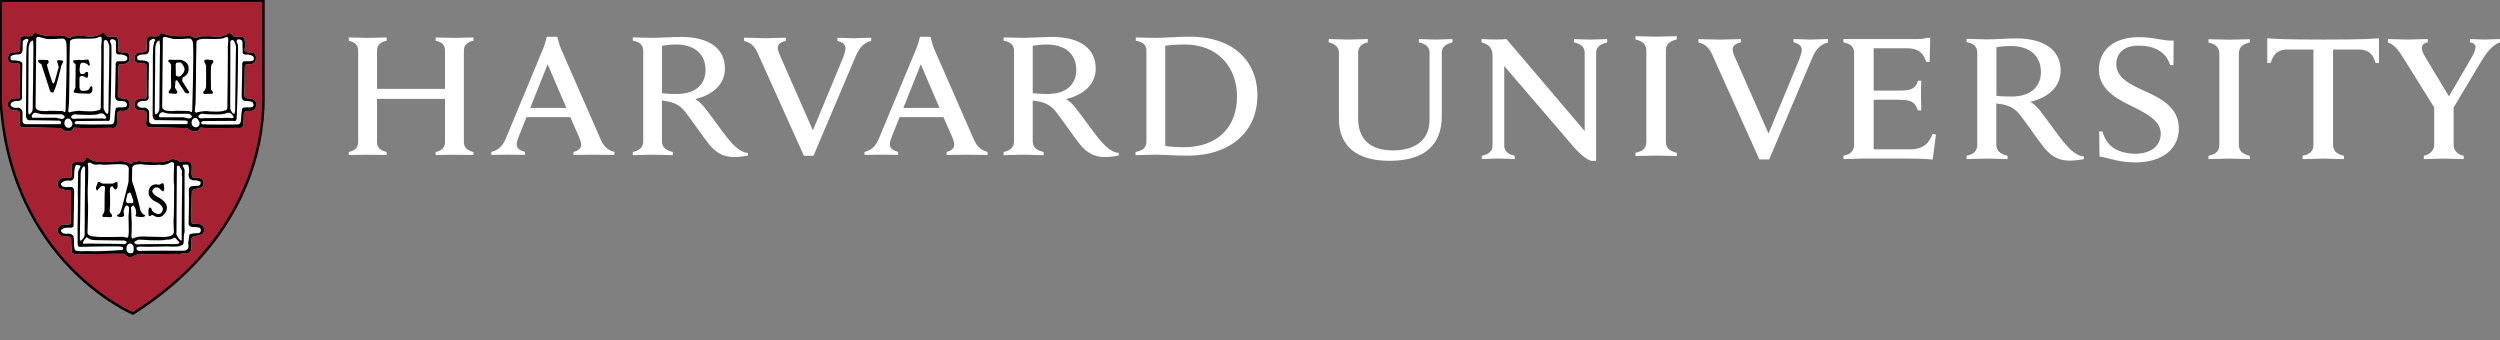 <svg width="235" height="32" viewBox="0 0 235 32" fill="none" xmlns="http://www.w3.org/2000/svg">
<rect x="0" y="0" width="235" height="32" fill="#808080" stroke="none"/>
<g clip-path="url(#clip0_509_378)">
<path d="M125.862 4.964C125.862 4.48 125.547 4.124 124.902 3.982V3.671C125.258 3.671 126.444 3.72 126.778 3.72C127.067 3.72 128.218 3.671 128.573 3.671V3.982C127.978 4.098 127.662 4.453 127.662 4.964V11.098C127.662 13.04 128.729 14.138 130.96 14.138C132.884 14.138 134.378 13.276 134.378 11.24V4.938C134.378 4.484 134.093 4.12 133.373 3.982V3.671C133.636 3.671 134.618 3.72 134.951 3.72C135.236 3.72 136.267 3.671 136.533 3.671V3.982C135.84 4.147 135.529 4.458 135.529 4.938V10.902C135.529 13.578 133.973 15.116 130.609 15.116C127.48 15.116 125.858 13.693 125.858 11.178V4.96L125.862 4.964Z" fill="white"/>
<path d="M139.284 14.64C140.013 14.507 140.298 14.138 140.298 13.684V5.204C140.298 4.484 139.916 4.16 139.262 3.982V3.671C139.631 3.698 140.253 3.716 140.569 3.716C140.858 3.716 141.302 3.711 141.604 3.671L148.96 12.32V4.942C148.96 4.489 148.671 4.124 147.956 3.987V3.676C148.218 3.676 149.164 3.724 149.502 3.724C149.796 3.724 150.809 3.676 151.076 3.676V3.987C150.373 4.151 150.036 4.467 150.036 4.942V15.12H149.591C149.311 15.058 148.787 14.756 147.982 13.876L141.4 6.209V13.68C141.4 14.133 141.662 14.493 142.382 14.636V14.951C142.12 14.951 141.173 14.902 140.836 14.902C140.547 14.902 139.551 14.951 139.284 14.951V14.636V14.64Z" fill="white"/>
<path d="M197.32 12.356H197.631C197.796 12.991 198.16 13.569 198.667 13.902C199.196 14.276 200.027 14.453 200.693 14.453C202.173 14.453 203.111 13.72 203.111 12.56C203.111 11.4 201.911 10.733 200.471 10.018C199.4 9.48 197.298 8.596 197.298 6.564C197.298 4.671 198.742 3.493 201.053 3.493C202.578 3.493 203.293 3.867 204.324 3.818L204.307 6.116H203.991C203.578 4.76 202.351 4.289 201.004 4.289C199.498 4.289 198.933 5.151 198.933 6.027C198.933 7.28 200.16 7.911 201.551 8.533C203.116 9.231 204.813 10.111 204.813 12.067C204.813 13.92 203.364 15.267 200.711 15.267C199.133 15.267 198.187 14.818 197.356 14.716L197.324 12.36L197.32 12.356Z" fill="white"/>
<path d="M230.64 9.822V13.662C230.64 14.044 230.929 14.52 231.587 14.64V14.956C231.222 14.956 230.031 14.907 229.684 14.907C229.396 14.907 228.249 14.956 227.84 14.956V14.64C228.498 14.52 228.813 14.04 228.813 13.662V9.991M228.929 10.284L225.933 5.48C225.422 4.636 225.031 4.191 224.462 3.982V3.671C224.871 3.671 225.982 3.72 226.298 3.72C226.582 3.72 227.778 3.671 228.209 3.671V3.982C227.827 4.049 227.649 4.24 227.649 4.529C227.649 4.782 227.822 5.111 227.996 5.396C228.164 5.68 230.204 9.058 230.204 9.058L232.333 5.4C232.547 5.036 232.702 4.671 232.702 4.431C232.702 4.213 232.547 4.031 232.187 3.982V3.671C232.547 3.671 233.302 3.72 233.547 3.72C233.791 3.72 234.658 3.671 235.013 3.671V3.96C234.196 4.293 233.684 5.013 233.187 5.844L230.467 10.396" fill="white"/>
<path d="M173.284 3.671H180.307C180.524 3.671 180.902 3.644 181.12 3.551H181.436L181.387 5.831H181.076C180.809 5.111 180.529 4.538 179.173 4.538H176.124V8.516H178.476C178.818 8.516 179.236 8.489 179.413 8.444C179.942 8.329 180.173 8.036 180.28 7.587H180.596C180.573 7.929 180.573 8.716 180.573 8.947C180.573 9.178 180.596 10.005 180.596 10.378H180.28C180.129 9.929 179.924 9.587 179.413 9.462C179.236 9.413 178.809 9.378 178.476 9.378H176.124V14.04H179.44C180.889 14.04 181.307 13.436 181.671 12.582L181.982 12.653L181.671 14.996C180.596 14.902 179.947 14.902 178.724 14.902H175.222C174.884 14.902 173.644 14.951 173.284 14.951V14.64C173.916 14.52 174.284 14.209 174.284 13.6V4.978C174.284 4.444 173.996 4.111 173.284 3.991V3.676V3.671Z" fill="white"/>
<path d="M154.756 4.756C154.756 4.178 154.409 3.858 153.733 3.711V3.4C154.111 3.4 155.329 3.449 155.684 3.449C155.982 3.449 157.236 3.4 157.618 3.4V3.711C156.947 3.858 156.591 4.147 156.591 4.756V13.32C156.591 13.898 156.938 14.213 157.618 14.355V14.671C157.236 14.671 156.036 14.622 155.684 14.622C155.382 14.622 154.111 14.671 153.733 14.671V14.355C154.427 14.227 154.756 13.924 154.756 13.32V4.756Z" fill="white"/>
<path d="M208.618 5.04C208.618 4.462 208.267 4.142 207.596 3.996V3.684C207.973 3.684 209.191 3.733 209.542 3.733C209.844 3.733 211.093 3.684 211.476 3.684V3.996C210.804 4.142 210.453 4.431 210.453 5.04V13.604C210.453 14.182 210.8 14.498 211.476 14.64V14.956C211.098 14.956 209.898 14.907 209.542 14.907C209.244 14.907 207.969 14.956 207.596 14.956V14.64C208.284 14.511 208.618 14.209 208.618 13.604V5.04Z" fill="white"/>
<path d="M218.378 3.72C214.529 3.72 213.911 3.649 213.124 3.6V5.924H213.444C213.733 4.893 214.307 4.653 215.049 4.653H217.462V13.604C217.462 14.209 217.129 14.511 216.44 14.64V14.956C216.822 14.956 218.102 14.907 218.4 14.907C218.751 14.907 219.956 14.956 220.333 14.956V14.64C219.653 14.498 219.307 14.182 219.307 13.604V4.653H221.702C222.471 4.653 223.022 4.916 223.311 5.924H223.622V3.6C222.844 3.649 222.231 3.72 218.378 3.72Z" fill="white"/>
<path d="M187.662 9.004C188.022 9.053 188.551 9.076 189.071 9.076C191.182 9.076 191.849 7.862 191.849 6.787C191.849 5.267 190.836 4.324 188.987 4.324C188.604 4.324 188.049 4.373 187.662 4.444V9.004ZM187.662 13.604C187.662 14.182 188.031 14.498 188.707 14.64V14.956C188.329 14.956 187.098 14.907 186.747 14.907C186.444 14.907 185.244 14.956 184.862 14.956V14.64C185.493 14.52 185.862 14.209 185.862 13.604V4.951C185.862 4.418 185.573 4.084 184.862 3.964V3.653C185.24 3.653 186.431 3.702 186.764 3.702C187.316 3.702 188.88 3.609 189.498 3.609C192.196 3.609 193.698 4.724 193.698 6.636C193.698 8.138 192.578 9.156 190.858 9.569C190.858 9.569 191.249 9.796 191.644 10.253C192.12 10.813 193.404 12.658 193.938 13.302C194.471 13.947 195.151 14.671 195.88 14.702V14.956C195.529 15.031 194.969 15.098 194.538 15.098C193.622 15.098 192.889 14.773 192.178 13.916C191.564 13.169 190.52 11.613 189.907 10.831C189.516 10.333 189.04 9.942 188.169 9.8C188 9.773 187.84 9.747 187.649 9.724V13.604H187.662Z" fill="white"/>
<path d="M160.916 5.076C160.671 4.529 160.293 4.133 159.649 3.991V3.676C160.049 3.676 161.436 3.724 161.742 3.724C162.022 3.724 163.236 3.676 163.644 3.676V3.982C163.28 4.053 162.862 4.253 162.862 4.627C162.862 4.893 163.022 5.258 163.333 5.942L166.24 12.556L168.991 5.929C169.209 5.396 169.364 4.982 169.364 4.662C169.364 4.311 169.04 4.071 168.587 3.978V3.671C168.951 3.671 169.849 3.72 170.129 3.72C170.382 3.72 171.436 3.671 171.836 3.671V3.987C171.151 4.173 170.729 4.551 170.347 5.444L166.298 14.991H165.382L160.92 5.071L160.916 5.076Z" fill="white"/>
<path d="M71.187 4.916C70.947 4.382 70.573 3.991 69.942 3.853V3.542C70.333 3.542 71.631 3.591 71.933 3.591C72.209 3.591 73.467 3.542 73.867 3.542V3.844C73.511 3.916 73.102 4.111 73.102 4.48C73.102 4.738 73.262 5.098 73.56 5.769L76.413 12.253L79.111 5.76C79.32 5.236 79.48 4.831 79.48 4.52C79.48 4.173 79.16 3.942 78.716 3.849V3.547C79.071 3.547 79.942 3.596 80.218 3.596C80.467 3.596 81.498 3.547 81.893 3.547V3.84C81.222 4.022 80.809 4.409 80.436 5.284L76.467 14.645H75.569L71.191 4.92L71.187 4.916Z" fill="white"/>
<path d="M32.787 14.284C33.307 14.164 33.667 13.929 33.667 13.342V4.764C33.667 4.2 33.329 3.969 32.787 3.827V3.52C33.058 3.52 34.231 3.564 34.516 3.564C34.844 3.564 36.071 3.52 36.342 3.52V3.827C35.827 3.942 35.44 4.178 35.44 4.764V8.351H41.831V4.764C41.831 4.178 41.489 3.942 40.951 3.827V3.52C41.222 3.52 42.427 3.564 42.756 3.564C43.04 3.564 44.236 3.52 44.507 3.52V3.827C43.987 3.942 43.605 4.178 43.605 4.764V13.347C43.605 13.911 43.965 14.147 44.507 14.289V14.569C44.24 14.569 43.04 14.547 42.756 14.547C42.427 14.547 41.222 14.569 40.951 14.569V14.289C41.467 14.169 41.831 13.933 41.831 13.347V9.293H35.44V13.347C35.44 13.933 35.8 14.147 36.342 14.289V14.569C36.071 14.569 34.844 14.547 34.516 14.547C34.231 14.547 33.058 14.569 32.787 14.569V14.289V14.284Z" fill="white"/>
<path d="M109.533 13.72C109.933 13.791 110.676 13.84 111.258 13.84C114.56 13.84 116.28 11.853 116.28 9.08C116.28 6.307 114.467 4.182 111.378 4.182C110.747 4.182 109.96 4.231 109.533 4.298V13.724V13.72ZM106.733 14.284C107.396 14.164 107.764 13.902 107.764 13.298V4.764C107.764 4.178 107.404 3.942 106.764 3.827V3.52C107.133 3.52 108.338 3.564 108.671 3.564C109.209 3.564 110.707 3.449 111.876 3.449C115.809 3.449 118.196 5.644 118.196 8.982C118.196 12.32 115.711 14.631 111.658 14.631C110.489 14.631 109.102 14.538 108.56 14.538C108.231 14.538 107.111 14.587 106.742 14.587V14.284H106.733Z" fill="white"/>
<path d="M62.222 8.764C62.573 8.809 63.089 8.836 63.604 8.836C65.671 8.836 66.324 7.644 66.324 6.596C66.324 5.102 65.329 4.182 63.52 4.182C63.147 4.182 62.604 4.231 62.227 4.298V8.769L62.222 8.764ZM62.222 13.267C62.222 13.835 62.582 14.142 63.244 14.284V14.587C62.876 14.587 61.671 14.538 61.324 14.538C61.031 14.538 59.853 14.587 59.484 14.587V14.284C60.098 14.164 60.462 13.858 60.462 13.267V4.791C60.462 4.271 60.182 3.942 59.484 3.822V3.516C59.853 3.516 61.018 3.56 61.347 3.56C61.889 3.56 63.422 3.471 64.027 3.471C66.671 3.471 68.142 4.564 68.142 6.436C68.142 7.911 67.044 8.902 65.36 9.311C65.36 9.311 65.742 9.533 66.129 9.982C66.596 10.529 67.884 12.373 68.404 13.004C68.924 13.636 69.591 14.342 70.307 14.373V14.622C69.964 14.698 69.418 14.76 69 14.76C68.098 14.76 67.382 14.444 66.684 13.6C66.084 12.867 65.035 11.311 64.431 10.542C64.049 10.053 63.582 9.671 62.733 9.529C62.564 9.502 62.409 9.48 62.222 9.458V13.253V13.267Z" fill="white"/>
<path d="M97.076 8.764C97.431 8.809 97.942 8.836 98.458 8.836C100.529 8.836 101.173 7.644 101.173 6.596C101.173 5.102 100.178 4.182 98.369 4.182C97.991 4.182 97.449 4.231 97.076 4.298V8.769V8.764ZM97.076 13.267C97.076 13.835 97.436 14.142 98.102 14.284V14.587C97.733 14.587 96.533 14.538 96.187 14.538C95.889 14.538 94.711 14.587 94.342 14.587V14.284C94.956 14.164 95.32 13.858 95.32 13.267V4.791C95.32 4.271 95.036 3.942 94.342 3.822V3.516C94.711 3.516 95.876 3.56 96.204 3.56C96.747 3.56 98.28 3.471 98.88 3.471C101.529 3.471 102.996 4.564 102.996 6.436C102.996 7.911 101.898 8.902 100.213 9.311C100.213 9.311 100.596 9.533 100.978 9.982C101.449 10.529 102.738 12.373 103.258 13.004C103.782 13.636 104.449 14.342 105.16 14.373V14.622C104.822 14.698 104.271 14.76 103.858 14.76C102.956 14.76 102.236 14.444 101.542 13.6C100.942 12.867 99.893 11.311 99.289 10.542C98.907 10.053 98.444 9.671 97.591 9.529C97.422 9.502 97.267 9.48 97.076 9.458V13.253V13.267Z" fill="white"/>
<path d="M53.24 10.147L51.48 6.044L49.84 10.147H53.24ZM46.191 14.28C46.889 14.116 47.276 13.662 47.529 13.058L51.071 4.538C51.222 4.187 51.395 3.462 51.395 3.462H52.387C52.387 3.462 52.564 4.187 52.711 4.542L56.453 13.08C56.72 13.667 57.009 14.093 57.751 14.28V14.564C57.342 14.564 56.084 14.542 55.8 14.542C55.516 14.542 54.311 14.564 53.907 14.564V14.28C54.453 14.147 54.627 13.871 54.627 13.6C54.627 13.373 54.533 13.116 54.418 12.849L53.613 11.013H49.489L48.751 12.858C48.667 13.067 48.569 13.36 48.569 13.56C48.569 13.867 48.729 14.111 49.347 14.276V14.56C48.978 14.56 48.013 14.538 47.787 14.538L46.187 14.56V14.276L46.191 14.28Z" fill="white"/>
<path d="M88.316 10.147L86.555 6.044L84.915 10.147H88.316ZM81.267 14.28C81.964 14.116 82.351 13.662 82.604 13.058L86.147 4.538C86.298 4.187 86.475 3.462 86.475 3.462H87.467C87.467 3.462 87.64 4.187 87.787 4.542L91.529 13.08C91.796 13.667 92.084 14.093 92.827 14.28V14.564C92.422 14.564 91.16 14.542 90.871 14.542C90.582 14.542 89.387 14.564 88.982 14.564V14.28C89.529 14.147 89.698 13.871 89.698 13.6C89.698 13.373 89.604 13.116 89.493 12.849L88.684 11.013H84.56L83.822 12.858C83.738 13.067 83.644 13.36 83.644 13.56C83.644 13.867 83.804 14.111 84.422 14.276V14.56C84.053 14.56 83.089 14.538 82.862 14.538L81.262 14.56V14.276L81.267 14.28Z" fill="white"/>
<path d="M0.102 0.076H24.787V9.4C24.787 13.671 23.196 22.733 12.538 29.476C12.538 29.476 0.987 24.653 0.102 9.4V0.076Z" fill="#A62131"/>
<path d="M0.053 0.053H24.765V9.387C24.765 13.662 23.173 22.724 12.502 29.476C12.502 29.476 0.942 24.649 0.053 9.387V0.053Z" stroke="black" stroke-width="0.23"/>
<path d="M18.787 12.058C18.787 12.058 18.564 12.76 17.587 12.04L14.227 11.96C14.227 11.96 13.787 12.102 13.729 11.64C13.729 11.64 13.809 10.72 13.769 10.64C13.769 10.64 13.791 10.382 13.347 10.382C13.347 10.382 12.667 10.462 12.649 9.862C12.649 9.862 12.529 9.222 13.471 9.244C13.471 9.244 13.769 9.382 13.791 9.004C13.791 9.004 13.751 6.404 13.769 6.204C13.769 6.204 13.849 5.964 13.387 5.924C13.387 5.924 12.729 6.062 12.644 5.627C12.644 5.627 12.604 4.964 13.044 4.924C13.044 4.924 13.582 4.964 13.684 4.827C13.684 4.827 13.804 4.907 13.787 4.427L13.809 3.604C13.809 3.604 13.867 3.387 14.209 3.404C14.209 3.404 14.831 3.444 14.911 3.382C14.911 3.382 15.049 3.204 15.089 3.12C15.089 3.12 15.409 3.102 15.467 3.182C15.467 3.182 15.947 3.502 17.769 3.382C17.769 3.382 18.049 3.382 18.107 3.462C18.107 3.462 18.449 3.72 18.649 3.444C18.649 3.444 18.947 3.382 19.849 3.404C19.849 3.404 20.831 3.662 21.507 3.102L21.729 3.142C21.729 3.142 22.009 3.6 22.209 3.462C22.209 3.462 22.809 3.404 22.907 3.524C22.907 3.524 23.107 3.822 23.004 4.604C23.004 4.604 22.884 4.942 23.467 4.942C23.467 4.942 24.129 4.822 24.044 5.44C24.044 5.44 24.222 6.142 23.124 6.04C23.124 6.04 22.982 6.24 23.004 6.382C23.004 6.382 22.987 8.662 22.964 8.924C22.964 8.924 22.947 9.284 23.422 9.262C23.422 9.262 24.062 9.222 24.084 9.8C24.084 9.8 24.164 10.56 23.244 10.418C23.244 10.418 22.964 10.458 22.924 10.64L22.889 11.64C22.889 11.64 22.907 12.138 22.347 12.018C22.267 12.018 19.227 12.08 18.964 12C18.964 12 18.822 11.978 18.782 12.058" fill="white"/>
<path d="M12.324 15.4C12.324 15.4 12.467 15.342 12.502 15.24C12.502 15.24 12.924 15.2 12.982 15.138L14.302 15.24C14.302 15.24 15.6 15.338 16.16 14.938C16.16 14.938 16.36 14.938 16.502 15C16.502 15 16.782 15.062 16.862 15.178L17.622 15.156C17.622 15.156 18.062 15.298 18.022 15.578V15.938C18.022 15.938 17.942 16.658 18.142 16.698H18.724C18.724 16.698 19.204 16.916 19.142 17.196C19.142 17.196 19.164 17.596 18.742 17.676C18.742 17.676 18.32 17.796 18.182 17.778C18.182 17.778 18.04 17.956 18.022 18.178L17.964 20.8C17.964 20.8 17.924 21.08 18.342 21.04C18.342 21.04 18.96 20.978 19.142 21.32C19.142 21.32 19.302 21.898 18.982 22L18.742 22.12L18.222 22.204C18.222 22.204 18.004 22.222 17.982 22.605V23.302C17.982 23.302 18.004 23.782 17.622 23.782L17.062 23.822C17.062 23.822 16.924 23.942 16.644 23.862C16.644 23.862 13.244 23.924 13.124 23.884L12.724 23.965C12.724 23.965 12.284 24.364 11.924 24.062L11.644 23.84C11.644 23.84 11.444 23.88 11.364 23.858C11.284 23.84 7.604 23.898 7.604 23.898C7.604 23.898 6.822 23.978 6.764 23.716C6.764 23.716 6.667 22.698 6.702 22.573C6.702 22.573 6.702 22.276 6.524 22.253C6.524 22.253 5.742 22.213 5.724 22.133C5.724 22.133 5.302 21.836 5.422 21.533C5.422 21.533 5.564 21.133 5.982 21.093C5.982 21.093 6.622 21.196 6.622 21.013C6.622 21.013 6.662 20.893 6.662 20.693C6.662 20.693 6.702 18.311 6.68 18.151C6.68 18.151 6.738 17.853 6.48 17.853C6.48 17.853 6.2 17.933 6.022 17.813C6.022 17.813 5.542 17.836 5.44 17.453C5.44 17.453 5.36 17.213 5.48 17.013C5.48 17.013 5.702 16.573 6.342 16.716C6.342 16.716 6.702 16.818 6.742 16.556L6.724 15.596C6.724 15.596 6.644 15.338 7.142 15.196C7.142 15.196 7.782 15.373 7.982 15.053C7.982 15.053 8.204 14.613 8.382 14.911C8.382 14.911 8.764 15.271 9.804 15.236C9.804 15.236 11.604 15.093 11.644 15.173C11.644 15.173 12.084 15.236 12.204 15.373L12.324 15.391V15.4Z" fill="white"/>
<path d="M6.889 12.058C6.889 12.058 6.667 12.76 5.689 12.036L2.329 11.956C2.329 11.956 1.889 12.098 1.827 11.636C1.827 11.636 1.907 10.716 1.867 10.636C1.867 10.636 1.889 10.373 1.449 10.373C1.449 10.373 0.769 10.453 0.751 9.853C0.751 9.853 0.631 9.213 1.569 9.236C1.569 9.236 1.867 9.373 1.889 8.996C1.889 8.996 1.849 6.396 1.867 6.196C1.867 6.196 1.947 5.96 1.489 5.916C1.489 5.916 0.827 6.053 0.751 5.613C0.751 5.613 0.711 4.956 1.151 4.916C1.151 4.916 1.693 4.956 1.791 4.818C1.791 4.818 1.911 4.893 1.893 4.413L1.916 3.596C1.916 3.596 1.978 3.373 2.316 3.396C2.316 3.396 2.938 3.436 3.018 3.373C3.018 3.373 3.156 3.196 3.196 3.111C3.196 3.111 3.516 3.093 3.578 3.169C3.578 3.169 4.058 3.489 5.88 3.369C5.88 3.369 6.16 3.369 6.218 3.449C6.218 3.449 6.556 3.707 6.756 3.427C6.756 3.427 7.053 3.369 7.956 3.387C7.956 3.387 8.933 3.644 9.613 3.089L9.831 3.129C9.831 3.129 10.111 3.587 10.311 3.449C10.311 3.449 10.911 3.387 11.009 3.511C11.009 3.511 11.209 3.809 11.107 4.591C11.107 4.591 10.987 4.929 11.569 4.929C11.569 4.929 12.227 4.809 12.151 5.427C12.151 5.427 12.333 6.129 11.231 6.027C11.231 6.027 11.089 6.227 11.111 6.369C11.111 6.369 11.093 8.649 11.071 8.911C11.071 8.911 11.053 9.267 11.533 9.249C11.533 9.249 12.173 9.209 12.191 9.791C12.191 9.791 12.271 10.551 11.351 10.409C11.351 10.409 11.071 10.449 11.031 10.631L10.991 11.631C10.991 11.631 11.013 12.133 10.449 12.013C10.369 12.013 7.329 12.071 7.071 11.996C7.071 11.996 6.933 11.973 6.893 12.053" fill="white"/>
<path d="M18.787 12.058C18.787 12.058 18.564 12.76 17.587 12.04L14.227 11.96C14.227 11.96 13.787 12.102 13.729 11.64C13.729 11.64 13.809 10.72 13.769 10.64C13.769 10.64 13.791 10.382 13.347 10.382C13.347 10.382 12.667 10.462 12.649 9.862C12.649 9.862 12.529 9.222 13.471 9.244C13.471 9.244 13.769 9.382 13.791 9.004C13.791 9.004 13.751 6.404 13.769 6.204C13.769 6.204 13.849 5.964 13.387 5.924C13.387 5.924 12.729 6.062 12.644 5.627C12.644 5.627 12.604 4.964 13.044 4.924C13.044 4.924 13.582 4.964 13.684 4.827C13.684 4.827 13.804 4.907 13.787 4.427L13.809 3.604C13.809 3.604 13.867 3.387 14.209 3.404C14.209 3.404 14.831 3.444 14.911 3.382C14.911 3.382 15.049 3.204 15.089 3.12C15.089 3.12 15.409 3.102 15.467 3.182C15.467 3.182 15.947 3.502 17.769 3.382C17.769 3.382 18.049 3.382 18.107 3.462C18.107 3.462 18.449 3.72 18.649 3.444C18.649 3.444 18.947 3.382 19.849 3.404C19.849 3.404 20.831 3.662 21.507 3.102L21.729 3.142C21.729 3.142 22.009 3.6 22.209 3.462C22.209 3.462 22.809 3.404 22.907 3.524C22.907 3.524 23.107 3.822 23.004 4.604C23.004 4.604 22.884 4.942 23.467 4.942C23.467 4.942 24.129 4.822 24.044 5.44C24.044 5.44 24.222 6.142 23.124 6.04C23.124 6.04 22.982 6.24 23.004 6.382C23.004 6.382 22.987 8.662 22.964 8.924C22.964 8.924 22.947 9.284 23.422 9.262C23.422 9.262 24.062 9.222 24.084 9.8C24.084 9.8 24.164 10.56 23.244 10.418C23.244 10.418 22.964 10.458 22.924 10.64L22.889 11.64C22.889 11.64 22.907 12.138 22.347 12.018C22.267 12.018 19.227 12.08 18.964 12C18.964 12 18.822 11.978 18.782 12.058" fill="black"/>
<path d="M15.005 3.818C15.005 3.818 15.044 4.218 15.044 4.32C15.044 4.422 14.987 10.098 14.987 10.098C14.987 10.098 15.044 10.538 14.667 10.76C14.667 10.76 14.565 10.8 14.547 10.52L14.587 4.52C14.587 4.52 14.627 3.778 15.005 3.818Z" fill="white"/>
<path d="M15.009 3.818C15.009 3.818 15.049 4.218 15.049 4.32C15.049 4.422 14.991 10.102 14.991 10.102C14.991 10.102 15.049 10.542 14.671 10.764C14.671 10.764 14.569 10.804 14.551 10.524L14.591 4.524C14.591 4.524 14.631 3.782 15.013 3.822L15.009 3.818Z" stroke="black" stroke-width="0.01"/>
<path d="M14.347 10.818C14.347 10.818 14.387 5.178 14.369 5.076C14.347 4.978 14.387 5.156 14.387 5.156C14.387 5.156 14.329 4.173 14.587 3.773C14.587 3.773 14.507 3.436 14.044 3.853L14.022 4.671C14.022 4.671 14.022 5.133 13.604 5.111C13.604 5.111 13.124 5.089 12.902 5.311C12.902 5.311 12.782 5.751 13.24 5.671C13.24 5.671 13.96 5.671 14 5.969L13.96 8.991C13.96 8.991 14.12 9.493 13.56 9.493C13.56 9.493 12.876 9.449 12.898 9.871C12.898 9.871 13.04 10.231 13.618 10.111C13.618 10.111 14.036 10.191 14.018 10.591V11.351C14.018 11.351 13.978 11.653 14.378 11.671H17.498C17.498 11.671 17.658 11.689 17.658 11.489C17.658 11.489 17.64 11.329 17.4 11.329L14.8 11.289C14.8 11.289 14.378 11.431 14.338 10.809" fill="white"/>
<path d="M14.947 10.809C14.947 10.809 14.867 11.089 15.164 11.031H17.227L17.787 11.151C17.787 11.151 18.364 11.009 17.787 10.689C17.787 10.689 15.947 10.707 15.787 10.667C15.787 10.667 15.404 10.569 15.324 10.547C15.324 10.547 15.124 10.467 14.947 10.804" fill="white"/>
<path d="M14.947 10.809C14.947 10.809 14.867 11.089 15.164 11.031H17.227L17.787 11.151C17.787 11.151 18.369 11.009 17.787 10.689C17.787 10.689 15.947 10.707 15.787 10.667C15.787 10.667 15.404 10.564 15.324 10.547C15.324 10.547 15.124 10.467 14.947 10.804V10.809Z" stroke="black" stroke-width="0.01"/>
<path d="M18.364 11.089C18.364 11.089 17.987 11.089 18.005 11.591C18.005 11.591 18.044 11.969 18.445 11.969C18.445 11.969 18.805 11.911 18.765 11.511C18.765 11.511 18.542 11.013 18.364 11.089Z" fill="white"/>
<path d="M18.644 10.889C18.644 10.889 18.822 10.689 18.947 10.689C18.947 10.689 20.947 10.867 21.284 10.627C21.284 10.627 21.587 10.569 21.667 10.627C21.667 10.627 21.964 10.867 21.964 11.004C21.964 11.004 21.947 11.187 21.587 11.084C21.587 11.084 19.324 11.107 19.204 11.107C19.204 11.107 18.582 11.244 18.644 10.884" fill="white"/>
<path d="M18.644 10.889C18.644 10.889 18.822 10.689 18.947 10.689C18.947 10.689 20.947 10.867 21.284 10.627C21.284 10.627 21.587 10.569 21.667 10.627C21.667 10.627 21.964 10.867 21.964 11.009C21.964 11.009 21.947 11.191 21.587 11.089C21.587 11.089 19.324 11.111 19.204 11.111C19.204 11.111 18.582 11.249 18.644 10.889Z" stroke="black" stroke-width="0.01"/>
<path d="M18.907 11.538C18.907 11.538 18.907 11.378 19.187 11.378L21.987 11.36C21.987 11.36 22.249 11.502 22.249 11.022C22.249 11.022 22.351 8.84 22.36 6.44C22.36 5.724 22.396 4.978 22.369 4.28C22.369 4.28 22.307 3.978 22.227 3.92C22.227 3.92 22.227 3.6 22.569 3.72C22.569 3.72 22.867 3.742 22.791 4.2L22.813 4.898C22.813 4.898 22.751 5.2 23.293 5.12C23.293 5.12 23.831 5.2 23.853 5.4C23.853 5.4 24.013 5.8 23.373 5.76H22.911C22.911 5.76 22.711 5.88 22.773 6.12L22.716 9.022C22.716 9.022 22.676 9.52 23.156 9.502C23.156 9.502 23.653 9.48 23.756 9.64C23.756 9.64 24.098 10.138 23.356 10.098C23.356 10.098 22.893 10.076 22.796 10.16C22.796 10.16 22.716 10.258 22.653 11.2C22.653 11.2 22.693 11.76 22.276 11.698C22.276 11.698 19.493 11.738 19.236 11.68C19.236 11.68 18.956 11.76 18.916 11.538" fill="white"/>
<path d="M15.307 3.636L15.245 10.058C15.245 10.058 15.227 10.355 15.725 10.418C15.725 10.418 16.302 10.476 16.445 10.418C16.445 10.418 16.827 10.396 17.805 10.44C17.805 10.44 18.044 10.68 18.067 10.378C18.067 10.378 18.227 5.178 18.147 4.098C18.147 4.098 18.125 3.64 17.787 3.618C17.787 3.618 16.267 3.742 16.125 3.618L15.524 3.458C15.524 3.458 15.284 3.476 15.307 3.636Z" fill="white"/>
<path d="M18.467 3.956C18.467 3.956 18.409 6.978 18.427 7.076L18.387 9.613L18.307 10.493C18.307 10.493 18.427 10.671 18.529 10.556C18.529 10.556 19.169 10.391 19.569 10.458C19.569 10.458 20.849 10.578 21.111 10.373C21.111 10.373 21.311 10.471 21.369 10.151C21.369 10.151 21.449 4.551 21.409 4.453C21.409 4.453 21.484 3.649 21.444 3.573C21.444 3.573 21.427 3.396 21.084 3.551C21.084 3.551 21.124 3.711 19.227 3.649C19.227 3.649 18.507 3.631 18.467 3.951" fill="white"/>
<path d="M21.649 3.88L21.631 10.2C21.631 10.2 21.791 10.76 22.049 10.702C22.049 10.702 22.089 10.582 22.107 10.382L22.187 4.36C22.187 4.36 21.987 3.4 21.649 3.88Z" fill="white"/>
<path d="M21.649 3.876L21.631 10.195C21.631 10.195 21.791 10.755 22.049 10.698C22.049 10.698 22.089 10.578 22.107 10.378L22.187 4.356C22.187 4.356 21.987 3.396 21.644 3.876H21.649Z" stroke="black" stroke-width="0.01"/>
<path d="M19.191 5.769C19.133 5.609 19.533 5.591 19.533 5.591L19.733 5.631C19.876 5.613 20.013 5.671 20.013 5.671C20.151 5.889 19.911 6.009 19.911 6.009L19.831 6.271C19.809 6.493 19.831 8.391 19.831 8.391C19.871 8.489 20.031 8.671 20.031 8.671C20.031 8.853 19.809 8.813 19.809 8.813L19.231 8.836C19.049 8.813 19.111 8.613 19.111 8.613C19.311 8.516 19.373 8.151 19.373 8.151V6.173L19.191 5.773V5.769Z" fill="black"/>
<path d="M16.511 6.049C16.529 6.489 16.529 7.089 16.529 7.089C16.911 7.391 17.129 6.969 17.129 6.969C17.627 6.489 17.129 6.049 17.049 5.929C16.969 5.809 16.569 5.907 16.569 5.907L16.511 6.044V6.049ZM16.489 7.631L16.449 8.249L16.627 8.547C16.747 8.707 16.547 8.827 16.547 8.827L15.907 8.769C15.787 8.707 15.907 8.507 15.907 8.507C16.067 8.409 16.089 8.147 16.089 8.147L16.067 6.987L16.089 6.147C16.089 6.044 15.929 5.867 15.929 5.867C15.791 5.844 15.827 5.667 15.827 5.667C15.867 5.564 16.204 5.627 16.204 5.627H17.044C17.845 5.889 17.724 6.467 17.724 6.467C17.787 7.044 17.165 7.289 17.165 7.289L17.125 7.609L17.707 8.529C17.805 8.609 17.787 8.689 17.787 8.689C17.707 8.911 17.387 8.689 17.387 8.689L16.667 7.569C16.605 7.489 16.485 7.631 16.485 7.631" fill="black"/>
<path d="M12.324 15.4C12.324 15.4 12.467 15.342 12.502 15.24C12.502 15.24 12.924 15.2 12.982 15.138L14.302 15.24C14.302 15.24 15.6 15.338 16.16 14.938C16.16 14.938 16.36 14.938 16.502 15C16.502 15 16.782 15.062 16.862 15.178L17.622 15.156C17.622 15.156 18.062 15.298 18.022 15.578V15.938C18.022 15.938 17.942 16.658 18.142 16.698H18.724C18.724 16.698 19.204 16.916 19.142 17.196C19.142 17.196 19.164 17.596 18.742 17.676C18.742 17.676 18.32 17.796 18.182 17.778C18.182 17.778 18.04 17.956 18.022 18.178L17.964 20.8C17.964 20.8 17.924 21.08 18.342 21.04C18.342 21.04 18.96 20.978 19.142 21.32C19.142 21.32 19.302 21.898 18.982 22L18.742 22.12L18.222 22.204C18.222 22.204 18.004 22.222 17.982 22.605V23.302C17.982 23.302 18.004 23.782 17.622 23.782L17.062 23.822C17.062 23.822 16.924 23.942 16.644 23.862C16.644 23.862 13.244 23.924 13.124 23.884L12.724 23.965C12.724 23.965 12.284 24.364 11.924 24.062L11.644 23.84C11.644 23.84 11.444 23.88 11.364 23.858C11.284 23.84 7.604 23.898 7.604 23.898C7.604 23.898 6.822 23.978 6.764 23.716C6.764 23.716 6.667 22.698 6.702 22.573C6.702 22.573 6.702 22.276 6.524 22.253C6.524 22.253 5.742 22.213 5.724 22.133C5.724 22.133 5.302 21.836 5.422 21.533C5.422 21.533 5.564 21.133 5.982 21.093C5.982 21.093 6.622 21.196 6.622 21.013C6.622 21.013 6.662 20.893 6.662 20.693C6.662 20.693 6.702 18.311 6.68 18.151C6.68 18.151 6.738 17.853 6.48 17.853C6.48 17.853 6.2 17.933 6.022 17.813C6.022 17.813 5.542 17.836 5.44 17.453C5.44 17.453 5.36 17.213 5.48 17.013C5.48 17.013 5.702 16.573 6.342 16.716C6.342 16.716 6.702 16.818 6.742 16.556L6.724 15.596C6.724 15.596 6.644 15.338 7.142 15.196C7.142 15.196 7.782 15.373 7.982 15.053C7.982 15.053 8.204 14.613 8.382 14.911C8.382 14.911 8.764 15.271 9.804 15.236C9.804 15.236 11.604 15.093 11.644 15.173C11.644 15.173 12.084 15.236 12.204 15.373L12.324 15.391V15.4Z" fill="black"/>
<path d="M12.844 23.262C12.844 23.262 13.084 23.142 13.244 23.182C13.404 23.222 15.742 23.164 15.742 23.164C15.742 23.164 16.76 23.244 16.924 23.102L17.164 23.022C17.164 23.022 17.267 22.902 17.267 22.742C17.267 22.582 17.289 22.04 17.289 22.04L17.351 21.84C17.351 21.84 17.329 21.64 17.351 16.298C17.351 16.298 17.431 15.88 17.169 15.618C17.169 15.618 17.169 15.458 17.249 15.48C17.329 15.502 17.289 15.502 17.289 15.502C17.289 15.502 17.649 15.4 17.707 15.542C17.707 15.542 17.867 16.022 17.729 16.302C17.729 16.302 17.689 16.884 17.991 16.884C17.991 16.884 18.111 17.004 18.351 16.942C18.351 16.942 18.871 17.004 18.871 17.16C18.871 17.16 18.871 17.52 18.511 17.462L18.031 17.502C18.031 17.502 17.711 17.564 17.751 17.942C17.791 18.324 17.729 21.044 17.729 21.044C17.729 21.044 17.729 21.364 18.231 21.347C18.231 21.347 18.849 21.324 18.849 21.507C18.849 21.507 19.009 21.907 18.569 21.929C18.569 21.929 17.729 21.907 17.791 22.147C17.791 22.147 17.729 22.707 17.689 22.809C17.689 22.809 17.769 23.271 17.667 23.351C17.667 23.351 17.609 23.609 17.067 23.569C17.067 23.569 13.627 23.551 13.084 23.591C13.084 23.591 12.764 23.551 12.844 23.271" fill="white"/>
<path d="M12.227 22.884C12.227 22.884 12.564 22.942 12.564 23.262C12.564 23.582 12.587 23.76 12.382 23.8C12.182 23.84 11.964 23.782 11.902 23.52C11.84 23.258 11.942 22.938 12.222 22.88" fill="white"/>
<path d="M12.627 22.724C12.627 22.724 12.987 22.484 13.124 22.524C13.124 22.524 14.942 22.644 15.507 22.547C16.067 22.444 15.724 22.524 15.724 22.524C15.724 22.524 16.204 22.524 16.342 22.342C16.342 22.342 16.484 22.302 16.564 22.444L16.862 22.764C16.862 22.764 16.884 22.964 16.542 22.942C16.542 22.942 13.28 22.942 13.182 22.964C13.182 22.964 12.564 23.062 12.622 22.724" fill="white"/>
<path d="M12.627 22.724C12.627 22.724 12.987 22.484 13.124 22.524C13.124 22.524 14.947 22.644 15.507 22.547C16.067 22.444 15.724 22.524 15.724 22.524C15.724 22.524 16.204 22.524 16.342 22.342C16.342 22.342 16.484 22.307 16.564 22.444L16.862 22.764C16.862 22.764 16.884 22.964 16.542 22.942C16.542 22.942 13.28 22.942 13.182 22.964C13.182 22.964 12.564 23.062 12.622 22.724H12.627Z" stroke="black" stroke-width="0.01"/>
<path d="M7.884 15.622C7.884 15.622 8.027 15.622 8.004 15.862L7.964 21.902C7.964 21.902 8.027 22.302 7.684 22.564C7.684 22.564 7.502 22.782 7.502 22.444L7.582 16.284C7.582 16.284 7.6 15.822 7.88 15.622" fill="white"/>
<path d="M7.884 15.622C7.884 15.622 8.027 15.622 8.004 15.862L7.964 21.902C7.964 21.902 8.027 22.302 7.684 22.564C7.684 22.564 7.502 22.782 7.502 22.444L7.582 16.284C7.582 16.284 7.6 15.822 7.884 15.622Z" stroke="black" stroke-width="0.01"/>
<path d="M7.564 15.662C7.564 15.662 7.324 16.102 7.342 16.204L7.32 17.542C7.32 17.542 7.298 18.404 7.32 18.502C7.342 18.6 7.298 21.12 7.298 21.12C7.298 21.12 7.276 21.6 7.298 21.76V22.84C7.298 22.84 7.258 23.32 7.618 23.2C7.618 23.2 11.138 23.12 11.36 23.182C11.36 23.182 11.68 23.24 11.56 23.4C11.56 23.4 11.56 23.542 11.338 23.502C11.338 23.502 9.68 23.662 8.178 23.6C8.178 23.6 7.178 23.658 7.116 23.542C7.116 23.542 6.956 23.52 6.956 22.942C6.956 22.942 6.956 22.404 6.916 22.302C6.916 22.302 6.956 22.018 6.453 21.96C6.453 21.96 5.756 22.08 5.733 21.662C5.733 21.662 5.831 21.364 6.516 21.4C6.516 21.4 7.013 21.48 6.916 21.08L6.973 18.12C6.973 18.12 7.036 17.596 6.693 17.578C6.693 17.578 6.373 17.56 6.271 17.6C6.271 17.6 5.693 17.6 5.733 17.262C5.733 17.262 5.933 16.902 6.516 16.982C6.516 16.982 6.956 17.062 6.973 16.564C6.973 16.564 6.951 15.542 7.191 15.507C7.191 15.507 7.693 15.524 7.551 15.667" fill="white"/>
<path d="M8.164 22.284C8.164 22.284 8.444 22.582 8.907 22.564L11.627 22.604C11.627 22.604 11.929 22.627 11.911 22.782C11.911 22.782 11.867 23.022 11.511 22.942L8.231 22.902L7.871 22.924C7.871 22.924 7.631 22.884 8.013 22.422L8.173 22.28L8.164 22.284Z" fill="white"/>
<path d="M8.164 22.28C8.164 22.28 8.444 22.578 8.907 22.56L11.627 22.6C11.627 22.6 11.929 22.622 11.911 22.778C11.911 22.778 11.871 23.018 11.511 22.938L8.227 22.898L7.867 22.92C7.867 22.92 7.627 22.88 8.009 22.418L8.169 22.276L8.164 22.28Z" stroke="black" stroke-width="0.01"/>
<path d="M16.564 22.022C16.564 22.022 16.804 22.484 16.924 22.547C16.924 22.547 17.147 22.804 17.084 22.347L17.124 16.587C17.124 16.587 17.062 16.387 17.124 16.067L16.884 15.627C16.884 15.627 16.622 15.427 16.622 15.747L16.582 21.889L16.56 22.027L16.564 22.022Z" fill="white"/>
<path d="M16.564 22.022C16.564 22.022 16.804 22.485 16.924 22.547C16.924 22.547 17.147 22.805 17.084 22.342L17.124 16.578C17.124 16.578 17.062 16.378 17.124 16.058L16.884 15.618C16.884 15.618 16.622 15.418 16.622 15.738L16.582 21.88L16.56 22.018L16.564 22.022Z" stroke="black" stroke-width="0.01"/>
<path d="M12.124 19.28C12.124 19.28 12.147 19.76 12.085 20.218C12.053 20.471 12.165 21.64 12.062 22.24C12.062 22.24 12.044 22.44 11.622 22.262C11.622 22.262 9.062 22.32 8.982 22.24C8.982 22.24 8.284 22.262 8.222 21.902C8.222 21.902 8.324 19.16 8.262 19.062C8.262 19.062 8.222 17.564 8.262 17.422C8.262 17.422 8.32 16.04 8.284 15.884C8.284 15.884 8.307 15.564 8.244 15.404C8.244 15.404 8.244 15.204 8.587 15.324C8.587 15.324 8.707 15.547 9.364 15.449C9.364 15.449 9.844 15.529 10.307 15.467C10.307 15.467 11.325 15.387 11.587 15.467C11.587 15.467 11.987 15.387 12.107 15.827L12.085 17.067L12.204 17.467L12.347 17.369L12.405 17.067L12.427 15.747C12.427 15.747 12.507 15.507 12.827 15.467C12.827 15.467 13.325 15.404 13.409 15.449C13.489 15.489 14.569 15.547 14.867 15.489C15.165 15.431 15.227 15.689 16.129 15.231C16.129 15.231 16.369 15.253 16.369 15.409C16.369 15.409 16.289 17.111 16.369 17.431C16.369 17.431 16.369 20.551 16.307 20.769L16.347 21.769C16.347 21.769 16.387 22.209 15.689 22.249C15.689 22.249 16.129 22.311 13.369 22.231C13.369 22.231 12.929 22.209 12.449 22.431C12.449 22.431 12.351 22.413 12.351 22.151C12.351 22.151 12.431 21.213 12.351 20.289L12.311 19.271L12.129 19.293L12.124 19.28Z" fill="white"/>
<path d="M10.325 17.862C10.325 17.862 10.387 19.342 10.325 19.542L10.307 19.862C10.307 19.862 10.387 20.08 10.507 20.16C10.507 20.16 10.609 20.44 10.364 20.418C10.364 20.418 9.867 20.378 9.747 20.396C9.747 20.396 9.467 20.396 9.747 20.036C9.747 20.036 9.844 19.893 9.827 19.533C9.827 19.533 9.827 17.853 9.867 17.756C9.867 17.756 9.907 17.533 9.764 17.476L9.524 17.498L9.227 17.778C9.227 17.778 9.164 18.08 9.027 17.76V17.6L9.209 17.12L9.329 17.098C9.329 17.098 9.507 17.218 9.667 17.258H10.609L10.947 17.098C10.947 17.098 11.085 17.12 11.049 17.298C11.049 17.298 11.107 17.76 10.849 17.818C10.849 17.818 10.689 17.76 10.609 17.538C10.609 17.538 10.347 17.4 10.329 17.858" fill="black"/>
<path d="M14.747 17.324C14.747 17.324 13.987 17.262 13.969 18.084C13.969 18.084 13.884 18.644 14.729 19.004C14.729 19.004 15.351 19.302 15.307 19.684C15.307 19.684 15.227 20.364 14.569 20.027C14.569 20.027 14.249 19.867 14.271 19.684C14.271 19.684 14.169 19.462 14.049 19.507C14.049 19.507 13.907 19.547 13.969 20.204C13.969 20.204 13.969 20.467 14.267 20.204L14.422 20.244C14.422 20.244 14.964 20.684 15.422 20.142C15.422 20.142 15.924 19.684 15.564 19.124C15.564 19.124 15.307 18.724 14.844 18.524C14.844 18.524 14.404 18.324 14.307 17.982C14.307 17.982 14.449 17.382 14.987 17.702C14.987 17.702 15.187 17.942 15.307 17.982C15.307 17.982 15.467 17.982 15.427 17.622L15.391 17.324C15.391 17.324 15.351 17.102 15.071 17.324C15.071 17.324 14.809 17.422 14.751 17.324" fill="black"/>
<path d="M11.987 18.222C11.964 18.324 11.827 18.884 11.827 18.884L11.947 19.084C11.947 19.084 12.267 19.102 12.387 19.102C12.507 19.102 12.529 19.004 12.529 18.902C12.529 18.8 12.307 18.204 12.307 18.204L12.204 18.084L11.987 18.222ZM12.307 16.902C12.444 17.004 12.467 17.204 12.467 17.204C12.867 18.262 13.209 19.804 13.209 19.804C13.307 20.004 13.489 20.164 13.489 20.164C13.831 20.284 13.489 20.382 13.489 20.382C13.347 20.444 12.889 20.364 12.889 20.364C12.649 20.32 12.747 20.244 12.747 20.244C12.849 20.147 12.769 19.742 12.769 19.742C12.747 19.582 12.569 19.324 12.569 19.324C12.489 19.284 12.347 19.462 12.347 19.462C12.347 19.462 12.129 19.542 12.107 19.462C12.084 19.382 11.947 19.307 11.947 19.307C11.707 19.307 11.609 19.902 11.609 19.902C11.747 20.404 11.609 20.32 11.609 20.32C11.489 20.48 11.107 20.364 11.107 20.364C10.929 20.32 11.049 20.182 11.049 20.182C11.267 20.142 11.329 19.902 11.329 19.902C11.431 19.764 12.067 17.164 12.067 17.164C12.129 17.044 12.169 16.804 12.307 16.902Z" fill="black"/>
<path d="M6.889 12.058C6.889 12.058 6.667 12.76 5.689 12.036L2.329 11.956C2.329 11.956 1.889 12.098 1.827 11.636C1.827 11.636 1.907 10.716 1.867 10.636C1.867 10.636 1.889 10.373 1.449 10.373C1.449 10.373 0.769 10.453 0.751 9.853C0.751 9.853 0.631 9.213 1.569 9.236C1.569 9.236 1.867 9.373 1.889 8.996C1.889 8.996 1.849 6.396 1.867 6.196C1.867 6.196 1.947 5.96 1.489 5.916C1.489 5.916 0.827 6.053 0.751 5.613C0.751 5.613 0.711 4.956 1.151 4.916C1.151 4.916 1.693 4.956 1.791 4.818C1.791 4.818 1.911 4.893 1.893 4.413L1.916 3.596C1.916 3.596 1.978 3.373 2.316 3.396C2.316 3.396 2.938 3.436 3.018 3.373C3.018 3.373 3.156 3.196 3.196 3.111C3.196 3.111 3.516 3.093 3.578 3.169C3.578 3.169 4.058 3.489 5.88 3.369C5.88 3.369 6.16 3.369 6.218 3.449C6.218 3.449 6.556 3.707 6.756 3.427C6.756 3.427 7.053 3.369 7.956 3.387C7.956 3.387 8.933 3.644 9.613 3.089L9.831 3.129C9.831 3.129 10.111 3.587 10.311 3.449C10.311 3.449 10.911 3.387 11.009 3.511C11.009 3.511 11.209 3.809 11.107 4.591C11.107 4.591 10.987 4.929 11.569 4.929C11.569 4.929 12.227 4.809 12.151 5.427C12.151 5.427 12.333 6.129 11.231 6.027C11.231 6.027 11.089 6.227 11.111 6.369C11.111 6.369 11.093 8.649 11.071 8.911C11.071 8.911 11.053 9.267 11.533 9.249C11.533 9.249 12.173 9.209 12.191 9.791C12.191 9.791 12.271 10.551 11.351 10.409C11.351 10.409 11.071 10.449 11.031 10.631L10.991 11.631C10.991 11.631 11.013 12.133 10.449 12.013C10.369 12.013 7.329 12.071 7.071 11.996C7.071 11.996 6.933 11.973 6.893 12.053" fill="black"/>
<path d="M3.107 3.818C3.107 3.818 3.147 4.218 3.147 4.316C3.147 4.413 3.084 10.098 3.084 10.098C3.084 10.098 3.147 10.538 2.764 10.76C2.764 10.76 2.667 10.8 2.644 10.52L2.684 4.52C2.684 4.52 2.724 3.778 3.102 3.818" fill="white"/>
<path d="M3.107 3.818C3.107 3.818 3.147 4.218 3.147 4.316C3.147 4.413 3.084 10.098 3.084 10.098C3.084 10.098 3.147 10.538 2.764 10.76C2.764 10.76 2.667 10.8 2.644 10.52L2.684 4.52C2.684 4.52 2.724 3.778 3.107 3.818Z" stroke="black" stroke-width="0.01"/>
<path d="M2.444 10.818C2.444 10.818 2.484 5.178 2.467 5.076C2.444 4.978 2.484 5.156 2.484 5.156C2.484 5.156 2.427 4.178 2.684 3.773C2.684 3.773 2.604 3.431 2.142 3.853L2.124 4.676C2.124 4.676 2.124 5.138 1.702 5.116C1.702 5.116 1.222 5.093 1 5.316C1 5.316 0.88 5.756 1.338 5.676C1.338 5.676 2.058 5.676 2.098 5.973L2.058 8.996C2.058 8.996 2.218 9.493 1.658 9.493C1.658 9.493 0.978 9.453 0.996 9.876C0.996 9.876 1.138 10.236 1.716 10.116C1.716 10.116 2.133 10.196 2.116 10.596V11.356C2.116 11.356 2.076 11.658 2.471 11.676H5.591C5.591 11.676 5.751 11.698 5.751 11.493C5.751 11.493 5.729 11.338 5.493 11.338L2.893 11.298C2.893 11.298 2.471 11.44 2.431 10.818" fill="white"/>
<path d="M2.987 10.858C2.987 10.858 2.907 11.138 3.204 11.076H5.267L5.827 11.196C5.827 11.196 6.409 11.058 5.827 10.733C5.827 10.733 3.987 10.756 3.827 10.716C3.827 10.716 3.449 10.618 3.369 10.596C3.369 10.596 3.169 10.516 2.991 10.858" fill="white"/>
<path d="M2.987 10.858C2.987 10.858 2.907 11.142 3.204 11.076H5.267L5.827 11.196C5.827 11.196 6.409 11.058 5.827 10.733C5.827 10.733 3.987 10.756 3.827 10.711C3.827 10.711 3.449 10.613 3.364 10.591C3.364 10.591 3.164 10.511 2.987 10.849V10.858Z" stroke="black" stroke-width="0.01"/>
<path d="M6.409 11.142C6.409 11.142 6.027 11.142 6.049 11.64C6.049 11.64 6.089 12.022 6.489 12.022C6.489 12.022 6.849 11.96 6.809 11.56C6.809 11.56 6.587 11.058 6.409 11.142Z" fill="white"/>
<path d="M6.684 10.938C6.684 10.938 6.862 10.738 6.987 10.738C6.987 10.738 8.987 10.92 9.324 10.68C9.324 10.68 9.627 10.622 9.702 10.68C9.702 10.68 10 10.92 10 11.058C10 11.058 9.982 11.24 9.622 11.138C9.622 11.138 7.36 11.156 7.24 11.156C7.24 11.156 6.618 11.293 6.68 10.933" fill="white"/>
<path d="M6.684 10.938C6.684 10.938 6.862 10.738 6.987 10.738C6.987 10.738 8.987 10.92 9.329 10.68C9.329 10.68 9.631 10.618 9.711 10.68C9.711 10.68 10.009 10.92 10.009 11.058C10.009 11.058 9.991 11.24 9.631 11.138C9.631 11.138 7.369 11.156 7.249 11.156C7.249 11.156 6.627 11.293 6.689 10.933L6.684 10.938Z" stroke="black" stroke-width="0.01"/>
<path d="M7.009 11.538C7.009 11.538 7.009 11.378 7.289 11.378L10.093 11.355C10.093 11.355 10.351 11.493 10.351 11.013C10.351 11.013 10.453 8.831 10.462 6.431C10.462 5.716 10.498 4.969 10.471 4.271C10.471 4.271 10.413 3.973 10.333 3.911C10.333 3.911 10.333 3.591 10.676 3.711C10.676 3.711 10.973 3.729 10.893 4.191L10.911 4.893C10.911 4.893 10.853 5.191 11.391 5.116C11.391 5.116 11.929 5.196 11.951 5.396C11.951 5.396 12.111 5.796 11.476 5.756H11.018C11.018 5.756 10.818 5.876 10.876 6.116L10.818 9.013C10.818 9.013 10.778 9.511 11.258 9.493C11.258 9.493 11.756 9.471 11.858 9.631C11.858 9.631 12.2 10.133 11.458 10.093C11.458 10.093 10.996 10.071 10.898 10.151C10.898 10.151 10.818 10.253 10.76 11.191C10.76 11.191 10.8 11.751 10.378 11.689C10.378 11.689 7.596 11.729 7.338 11.667C7.338 11.667 7.058 11.747 7.018 11.529" fill="white"/>
<path d="M3.404 3.636L3.347 10.058C3.347 10.058 3.324 10.356 3.827 10.418C3.827 10.418 4.409 10.48 4.547 10.418C4.547 10.418 4.924 10.4 5.907 10.44C5.907 10.44 6.147 10.68 6.164 10.382C6.164 10.382 6.324 5.182 6.244 4.102C6.244 4.102 6.227 3.644 5.884 3.622C5.884 3.622 4.364 3.742 4.227 3.622L3.627 3.462C3.627 3.462 3.387 3.48 3.404 3.644" fill="white"/>
<path d="M9.747 3.876L9.729 10.195C9.729 10.195 9.889 10.755 10.151 10.698C10.151 10.698 10.191 10.578 10.209 10.378L10.289 4.356C10.289 4.356 10.089 3.396 9.747 3.876Z" fill="white"/>
<path d="M9.747 3.876L9.729 10.195C9.729 10.195 9.889 10.755 10.151 10.698C10.151 10.698 10.191 10.578 10.209 10.378L10.289 4.356C10.289 4.356 10.089 3.396 9.747 3.876Z" stroke="black" stroke-width="0.01"/>
<path d="M9.747 3.876L9.729 10.195C9.729 10.195 9.889 10.755 10.151 10.698C10.151 10.698 10.191 10.578 10.209 10.378L10.289 4.356C10.289 4.356 10.089 3.396 9.747 3.876Z" stroke="black" stroke-width="0.01"/>
<path d="M6.569 3.929C6.569 3.929 6.507 6.947 6.529 7.049L6.493 9.591L6.413 10.467C6.413 10.467 6.533 10.649 6.631 10.529C6.631 10.529 7.271 10.369 7.671 10.431C7.671 10.431 8.951 10.551 9.209 10.351C9.209 10.351 9.409 10.449 9.471 10.129C9.471 10.129 9.551 4.529 9.511 4.427C9.511 4.427 9.591 3.627 9.551 3.547C9.551 3.547 9.529 3.364 9.191 3.524C9.191 3.524 9.231 3.684 7.329 3.627C7.329 3.627 6.609 3.604 6.569 3.924" fill="white"/>
<path d="M5.951 5.782L5.769 6.164C5.769 6.164 5.329 8.102 5.093 8.502C5.093 8.502 5.053 8.902 4.711 8.582C4.711 8.582 3.929 6.124 3.889 6.04L3.627 5.862C3.627 5.862 3.471 5.64 3.747 5.622L4.489 5.64C4.489 5.64 4.729 5.84 4.409 6.062C4.409 6.062 4.449 6.382 4.867 7.6C4.867 7.6 4.987 8.062 5.124 7.72L5.524 6.298L5.404 5.88C5.404 5.88 5.284 5.68 5.467 5.662C5.467 5.662 5.884 5.622 5.947 5.782" fill="black"/>
<path d="M7.111 6.102L7.089 8.222L7.031 8.382C7.031 8.382 6.831 8.64 6.969 8.662C6.969 8.662 6.791 8.782 8.249 8.804C8.249 8.804 8.809 8.902 8.671 8.182C8.671 8.182 8.613 7.924 8.409 8.302C8.409 8.302 8.351 8.622 7.631 8.52C7.631 8.52 7.471 8.382 7.471 8.222V7.342C7.471 7.342 7.449 7.12 7.791 7.142C7.791 7.142 8.169 7.382 8.231 7.28C8.231 7.28 8.369 6.96 8.231 6.76C8.231 6.76 8.049 6.742 8.031 6.822C8.031 6.822 7.911 7.062 7.569 6.92C7.569 6.92 7.409 6.6 7.511 6.342C7.511 6.342 7.471 5.84 7.813 5.884C7.813 5.884 8.213 5.964 8.253 6.084C8.253 6.084 8.351 6.324 8.453 6.044L8.351 5.702C8.351 5.702 8.293 5.56 8.191 5.6C8.191 5.6 7.511 5.702 7.431 5.618L6.889 5.68C6.889 5.68 6.809 5.88 7.049 5.978C7.049 5.978 7.111 6.018 7.111 6.098" fill="black"/>
</g>
<defs>
<clipPath id="clip0_509_378">
<rect width="235" height="32" fill="white"/>
</clipPath>
</defs>
</svg>